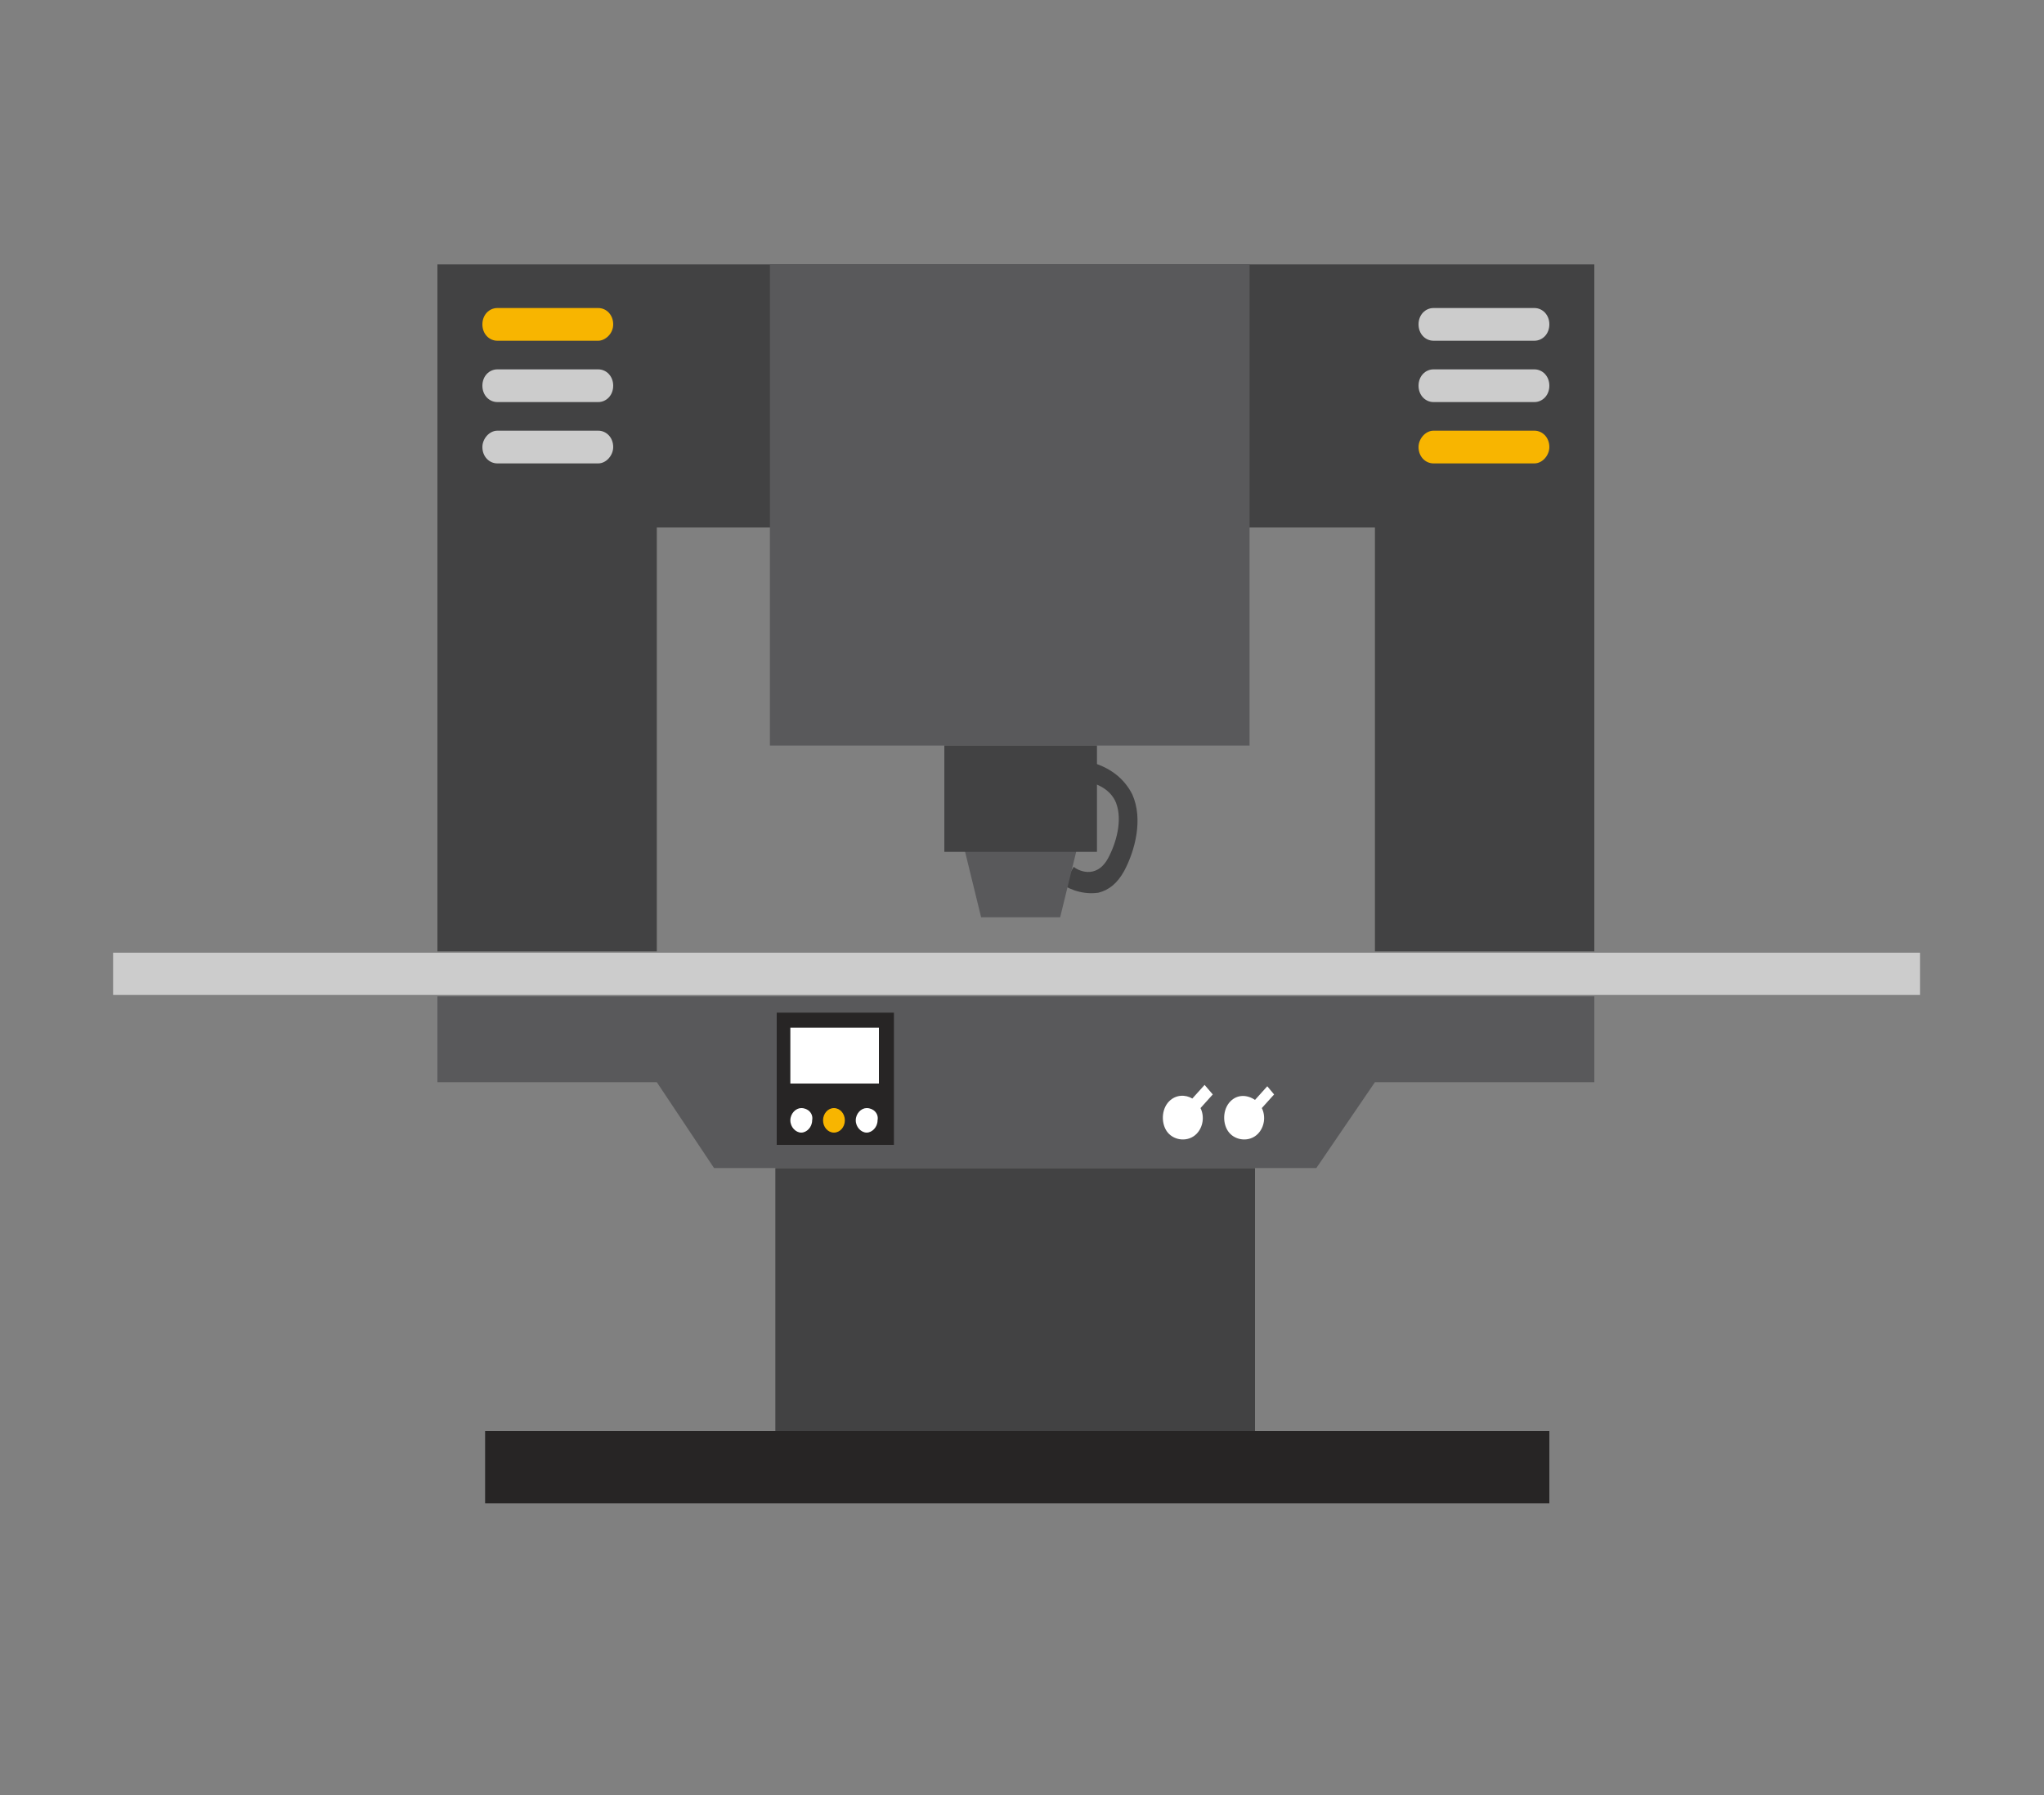 <?xml version="1.0" encoding="UTF-8"?> <svg xmlns="http://www.w3.org/2000/svg" xmlns:xlink="http://www.w3.org/1999/xlink" version="1.1" id="Слой_1" x="0px" y="0px" viewBox="0 0 150 131.7" style="enable-background:new 0 0 150 131.7;" xml:space="preserve"><rect x="0" y="0" width="150" height="131.7" fill="#808080" stroke="none"/> <style type="text/css"> .st0{fill:#424243;} .st1{fill:#272525;} .st2{fill:#CCCCCC;} .st3{fill:#59595B;} .st4{fill:#FFFFFF;} .st5{fill:#F8B500;} </style> <path class="st0" d="M78,64.9l0.8-1.3l-0.4,0.6l0.4-0.6c0.2,0.2,1.6,1,2.5-0.6c0.6-1.1,1.1-2.8,0.6-4.1c-0.4-1-1.5-1.6-3.1-1.7 l0.1-1.5c2.6,0.3,3.7,1.6,4.2,2.6c0.8,1.8,0.2,4.1-0.6,5.6c-0.5,0.9-1.1,1.4-1.9,1.6C79.2,65.7,78.1,65,78,64.9z"></path> <rect x="35.6" y="105" class="st1" width="78.1" height="5.3"></rect> <rect x="56.9" y="85.7" class="st0" width="35.2" height="19.3"></rect> <polygon class="st0" points="32.1,19.4 117,19.4 117,69.8 100.9,69.8 100.9,38.7 48.2,38.7 48.2,69.8 32.1,69.8 "></polygon> <rect x="8.3" y="69.9" class="st2" width="132.6" height="3.1"></rect> <polygon class="st3" points="32.1,73.1 32.1,79.4 48.2,79.4 52.4,85.7 96.6,85.7 100.9,79.4 117,79.4 117,73.1 "></polygon> <rect x="57" y="74.3" class="st1" width="8.6" height="9.7"></rect> <polygon class="st4" points="58,75.4 58,75.4 58,79.5 64.5,79.5 64.5,75.4 "></polygon> <path class="st4" d="M63.6,81.3L63.6,81.3c-0.4,0-0.8,0.4-0.8,0.9s0.4,0.9,0.8,0.9c0.4,0,0.8-0.4,0.8-0.9 C64.5,81.7,64.1,81.3,63.6,81.3z"></path> <path class="st4" d="M58.8,81.3L58.8,81.3c-0.4,0-0.8,0.4-0.8,0.9s0.4,0.9,0.8,0.9c0.4,0,0.8-0.4,0.8-0.9 C59.7,81.7,59.3,81.3,58.8,81.3z"></path> <ellipse class="st5" cx="61.2" cy="82.2" rx="0.8" ry="0.9"></ellipse> <rect x="56.5" y="19.4" class="st3" width="35.2" height="35.3"></rect> <polygon class="st3" points="79,62.4 70.8,62.4 72,67.3 77.8,67.3 "></polygon> <rect x="69.3" y="54.7" class="st0" width="11.2" height="7.8"></rect> <path class="st4" d="M85.8,80.8c-0.6,0.6-0.6,1.7-0.1,2.3s1.5,0.7,2.1,0.1c0.5-0.5,0.6-1.3,0.3-1.9l0.9-1l-0.6-0.7l-0.9,1 C87,80.3,86.3,80.3,85.8,80.8z"></path> <path class="st4" d="M90.3,80.8c-0.6,0.6-0.6,1.7-0.1,2.3s1.5,0.7,2.1,0.1c0.5-0.5,0.6-1.3,0.3-1.9l0.9-1L93,79.7l-0.9,1 C91.5,80.3,90.8,80.3,90.3,80.8z"></path> <g> <path class="st5" d="M112.6,31.6c0.6,0,1.1,0.5,1.1,1.2c0,0.6-0.5,1.2-1.1,1.2h-7.4c-0.6,0-1.1-0.5-1.1-1.2c0-0.6,0.5-1.2,1.1-1.2 H112.6z"></path> <path class="st2" d="M112.6,27.1c0.6,0,1.1,0.5,1.1,1.2s-0.5,1.2-1.1,1.2h-7.4c-0.6,0-1.1-0.5-1.1-1.2s0.5-1.2,1.1-1.2H112.6z"></path> <path class="st2" d="M112.6,22.6c0.6,0,1.1,0.5,1.1,1.2s-0.5,1.2-1.1,1.2h-7.4c-0.6,0-1.1-0.5-1.1-1.2s0.5-1.2,1.1-1.2H112.6z"></path> </g> <g> <path class="st2" d="M43.9,31.6c0.6,0,1.1,0.5,1.1,1.2c0,0.6-0.5,1.2-1.1,1.2h-7.4c-0.6,0-1.1-0.5-1.1-1.2c0-0.6,0.5-1.2,1.1-1.2 H43.9z"></path> <path class="st2" d="M43.9,27.1c0.6,0,1.1,0.5,1.1,1.2s-0.5,1.2-1.1,1.2h-7.4c-0.6,0-1.1-0.5-1.1-1.2s0.5-1.2,1.1-1.2H43.9z"></path> <path class="st5" d="M43.9,22.6c0.6,0,1.1,0.5,1.1,1.2S44.4,25,43.9,25h-7.4c-0.6,0-1.1-0.5-1.1-1.2s0.5-1.2,1.1-1.2H43.9z"></path> </g> </svg> 